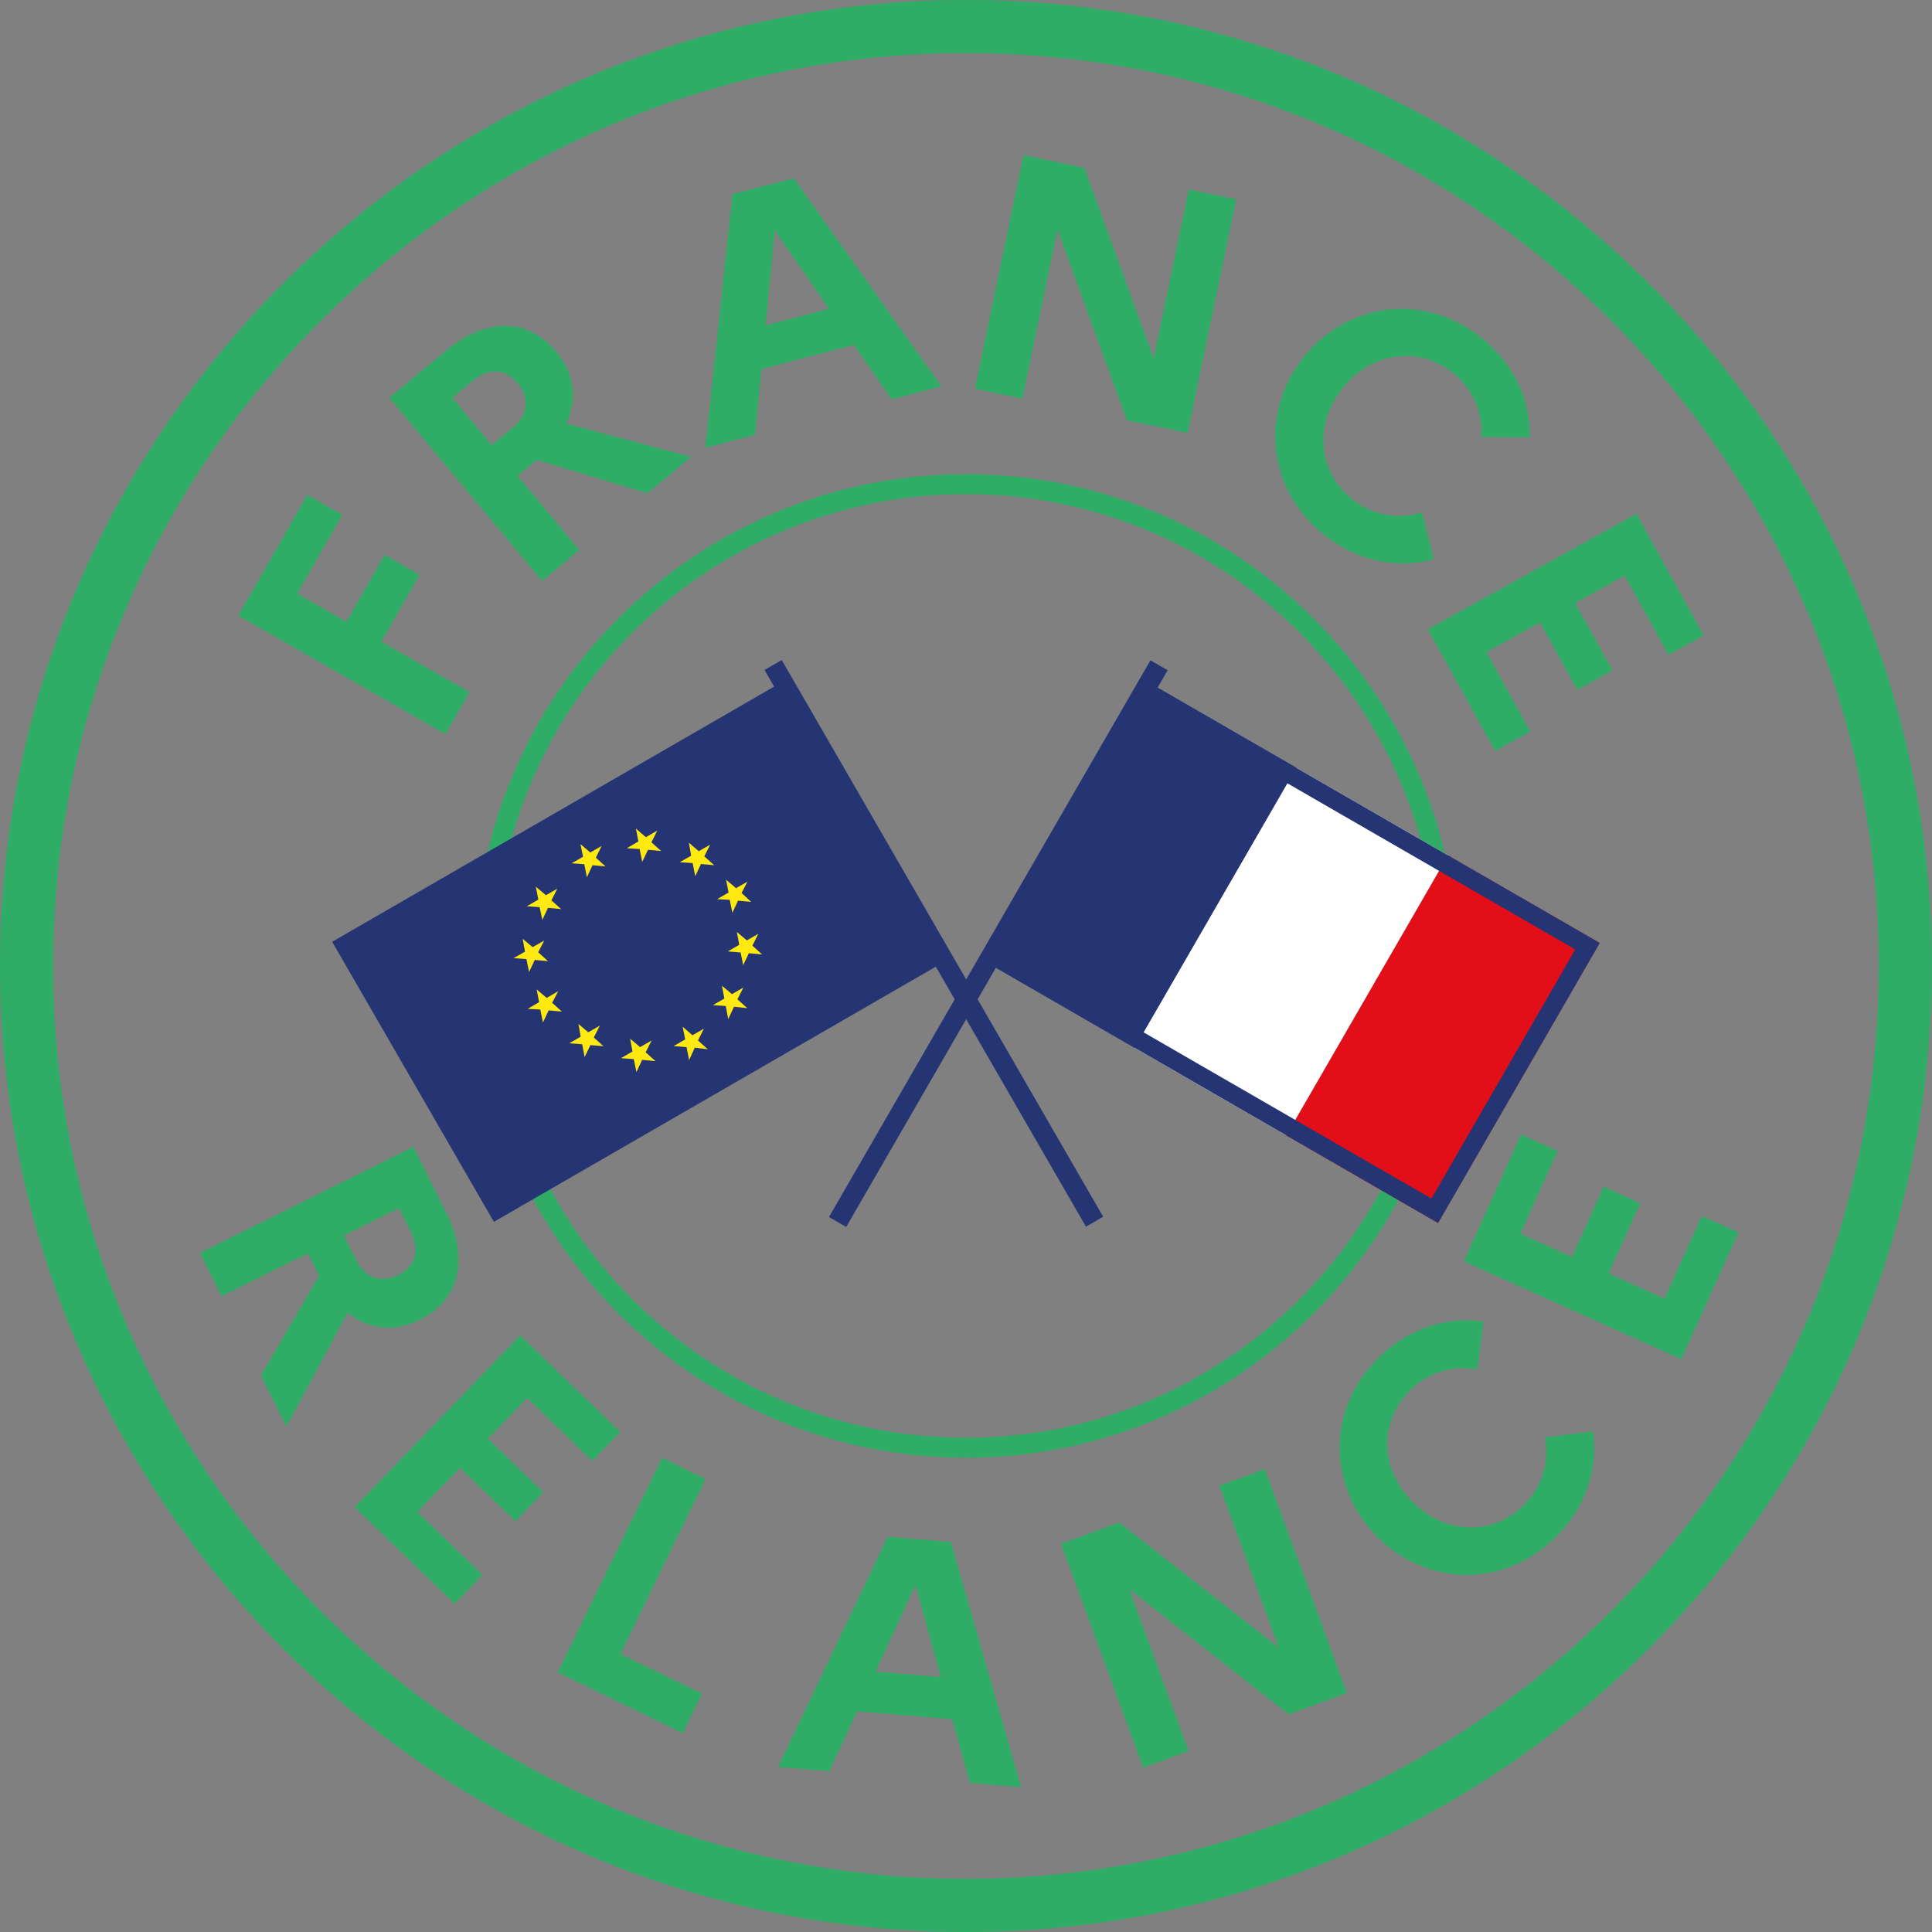 <?xml version="1.0" encoding="utf-8"?>
<!-- Generator: Adobe Illustrator 25.0.0, SVG Export Plug-In . SVG Version: 6.00 Build 0)  -->
<svg version="1.1" xmlns="http://www.w3.org/2000/svg" xmlns:xlink="http://www.w3.org/1999/xlink" x="0px" y="0px"
	 viewBox="0 0 180.83 180.83" style="enable-background:new 0 0 180.83 180.83;" xml:space="preserve">
<rect x="0" y="0" width="180.83" height="180.83" fill="#808080" stroke="none"/>
<style type="text/css">
	.st0{fill:#2FAC66;}
	.st1{fill:#E20E18;}
	.st2{fill:#FFFFFF;}
	.st3{fill:#253574;}
	.st4{fill:#FFE910;}
</style>
<g id="Calque_1">
</g>
<g id="Calque_2">
	<g>
		<path class="st0" d="M90.41,180.83C40.56,180.83,0,140.27,0,90.41C0,40.56,40.56,0,90.41,0c49.85,0,90.41,40.56,90.41,90.41
			C180.83,140.27,140.27,180.83,90.41,180.83z M90.41,4.97C43.3,4.97,4.97,43.3,4.97,90.41c0,47.11,38.33,85.44,85.44,85.44
			c47.11,0,85.44-38.33,85.44-85.44C175.86,43.3,137.53,4.97,90.41,4.97z"/>
		<path class="st0" d="M90.41,136.44c-25.38,0-46.03-20.65-46.03-46.03s20.65-46.03,46.03-46.03s46.03,20.65,46.03,46.03
			S115.79,136.44,90.41,136.44z M90.41,46.25c-24.35,0-44.16,19.81-44.16,44.16c0,24.35,19.81,44.16,44.16,44.16
			s44.16-19.81,44.16-44.16C134.58,66.06,114.76,46.25,90.41,46.25z"/>
		<g>
			
				<rect x="119.93" y="89.06" transform="matrix(0.5 -0.866 0.866 0.5 -16.701 165.603)" class="st1" width="30.27" height="16.4"/>
			
				<rect x="105.73" y="80.86" transform="matrix(0.5 -0.866 0.866 0.5 -16.701 149.203)" class="st2" width="30.27" height="16.4"/>
			<rect x="91.53" y="72.67" transform="matrix(0.5 -0.866 0.866 0.5 -16.701 132.803)" class="st3" width="30.27" height="16.4"/>
			<path class="st3" d="M107.74,65.95l39.7,22.92l-13.46,23.31l-39.7-22.92L107.74,65.95 M107.12,63.66L91.99,89.87l42.61,24.6
				l15.13-26.21L107.12,63.66L107.12,63.66z"/>
			
				<rect x="63.35" y="87.37" transform="matrix(0.5 -0.866 0.866 0.5 -29.746 125.087)" class="st3" width="60.17" height="1.86"/>
			<rect x="35.36" y="73.82" transform="matrix(0.866 -0.5 0.5 0.866 -36.441 41.899)" class="st3" width="49.2" height="30.27"/>
			<polygon class="st4" points="64.5,99.22 65.03,98.06 66.25,98.21 65.33,97.39 65.88,96.28 64.81,96.9 63.9,96.1 64.13,97.29 
				63.05,97.91 64.26,98.01 			"/>
			<polygon class="st4" points="54.93,82.11 55.46,80.98 56.68,81.1 55.77,80.28 56.31,79.18 55.25,79.79 54.33,79.01 54.57,80.19 
				53.5,80.8 54.69,80.89 			"/>
			<polygon class="st4" points="50.82,95.7 51.35,94.57 52.59,94.68 51.68,93.86 52.25,92.77 51.17,93.4 50.23,92.61 50.46,93.8 
				49.38,94.43 50.57,94.49 			"/>
			<polygon class="st4" points="68.55,85.43 69.08,84.3 70.31,84.42 69.41,83.58 69.96,82.52 68.89,83.13 67.96,82.34 68.19,83.54 
				67.12,84.16 68.3,84.22 			"/>
			<polygon class="st4" points="60.11,80.68 60.65,79.54 61.88,79.65 60.97,78.84 61.52,77.74 60.45,78.36 59.52,77.55 59.75,78.76 
				58.67,79.39 59.87,79.47 			"/>
			<polygon class="st4" points="65.07,82.01 65.61,80.87 66.84,80.98 65.92,80.15 66.47,79.06 65.4,79.67 64.48,78.88 64.69,80.09 
				63.62,80.7 64.83,80.78 			"/>
			<polygon class="st4" points="69.56,90.34 70.09,89.22 71.33,89.33 70.42,88.51 70.98,87.4 69.9,88.02 68.97,87.23 69.19,88.43 
				68.12,89.05 69.32,89.15 			"/>
			<polygon class="st4" points="68.16,95.38 68.7,94.23 69.94,94.36 69.02,93.53 69.58,92.43 68.51,93.05 67.57,92.26 67.8,93.46 
				66.73,94.08 67.93,94.16 			"/>
			<polygon class="st4" points="59.57,100.35 60.1,99.2 61.35,99.32 60.43,98.49 60.99,97.39 59.91,98.01 58.98,97.22 59.2,98.42 
				58.12,99.04 59.32,99.13 			"/>
			<polygon class="st4" points="54.72,98.94 55.26,97.82 56.48,97.92 55.58,97.11 56.14,96 55.06,96.62 54.14,95.84 54.35,97.03 
				53.28,97.65 54.49,97.74 			"/>
			<polygon class="st4" points="49.52,90.98 50.05,89.85 51.29,89.96 50.37,89.13 50.94,88.03 49.85,88.65 48.92,87.87 49.14,89.07 
				48.07,89.68 49.27,89.77 			"/>
			<polygon class="st4" points="50.76,86.1 51.29,84.97 52.52,85.09 51.61,84.27 52.16,83.18 51.1,83.79 50.15,82.99 50.39,84.2 
				49.31,84.82 50.51,84.91 			"/>
			<rect x="86.48" y="58.21" transform="matrix(0.866 -0.5 0.5 0.866 -32.439 55.536)" class="st3" width="1.86" height="60.17"/>
		</g>
		<g>
			<g>
				<path class="st0" d="M22.3,57.62l6.46-11.3l3.27,1.87l-4.21,7.37l4.6,2.63l3.58-6.26l3.27,1.87l-3.58,6.26l8.25,4.72l-2.25,3.93
					L22.3,57.62z"/>
				<path class="st0" d="M36.44,37.23l5.24-4.37c3.77-3.14,7.71-3.15,10.37,0.04c1.73,2.08,2.02,4.46,0.93,6.74l11.7,3.12
					l-4.09,3.41l-10.36-3.12l-1.79,1.49l5.78,6.94l-3.48,2.9L36.44,37.23z M42.33,37.23l3.69,4.44l1.96-1.63
					c1.47-1.23,1.61-2.8,0.45-4.19c-1.08-1.3-2.67-1.47-4.15-0.24L42.33,37.23z"/>
				<path class="st0" d="M68.56,18.18l5.74-1.5l13.81,19.48l-4.66,1.21l-3.53-5.08l-8.65,2.25l-0.6,6.16l-4.66,1.21L68.56,18.18z
					 M77.59,28.91l-5.08-7.35l-0.85,8.89L77.59,28.91z"/>
				<path class="st0" d="M95.8,14.52l5.69,1.18l6.49,17.84l3.29-15.81l4.44,0.92l-4.55,21.87l-5.69-1.18L98.98,21.5l-3.29,15.81
					l-4.44-0.92L95.8,14.52z"/>
				<path class="st0" d="M133.09,47.97l1.11,4.37c-3.32,0.92-7.03,0.27-10.21-2.24c-5.54-4.36-5.97-11.6-2.02-16.61
					c3.95-5.01,11.08-6.29,16.62-1.93c3.18,2.5,4.66,5.98,4.59,9.38l-4.52-0.03c0.12-2.22-0.69-4.44-2.69-6.02
					c-3.31-2.6-7.69-1.88-10.34,1.48c-2.64,3.36-2.32,7.79,0.99,10.4C128.62,48.34,130.96,48.61,133.09,47.97z"/>
				<path class="st0" d="M153.16,48.09l6.3,11.39l-3.29,1.82l-4.11-7.42l-4.63,2.56l3.49,6.31l-3.29,1.82l-3.49-6.31l-5.02,2.78
					l4.11,7.43l-3.29,1.82l-6.3-11.39L153.16,48.09z"/>
			</g>
		</g>
		<g>
			<g>
				<path class="st0" d="M38.7,107.33l3.04,6.11c2.19,4.4,1.28,8.23-2.43,10.08c-2.43,1.21-4.81,0.93-6.77-0.66l-5.74,10.66
					l-2.37-4.77l5.43-9.36l-1.04-2.08l-8.08,4.02l-2.02-4.06L38.7,107.33z M37.35,113.07l-5.17,2.57l1.14,2.28
					c0.85,1.71,2.35,2.21,3.98,1.41c1.51-0.75,2.04-2.26,1.19-3.98L37.35,113.07z"/>
				<path class="st0" d="M48.69,124.99l9.36,9.04l-2.61,2.71l-6.1-5.89l-3.68,3.81l5.19,5.01l-2.61,2.71l-5.19-5l-3.99,4.13
					l6.1,5.89l-2.61,2.71l-9.36-9.04L48.69,124.99z"/>
				<path class="st0" d="M61.97,136.45l4.07,1.98l-7.97,16.38l7.63,3.71l-1.8,3.7l-11.7-5.69L61.97,136.45z"/>
				<path class="st0" d="M83.09,143.84l5.91,0.49l6.58,22.95l-4.8-0.4l-1.65-5.96l-8.9-0.74l-2.61,5.61l-4.8-0.4L83.09,143.84z
					 M88.05,156.96l-2.36-8.61l-3.74,8.11L88.05,156.96z"/>
				<path class="st0" d="M99.31,144.5l5.45-2l14.93,11.71l-5.56-15.15l4.25-1.56l7.69,20.96l-5.45,2l-14.93-11.72l5.56,15.15
					l-4.25,1.56L99.31,144.5z"/>
				<path class="st0" d="M144.62,134.55l4.47-0.58c0.51,3.41-0.58,7.01-3.45,9.87c-4.99,4.97-12.23,4.53-16.73,0.01
					c-4.5-4.52-4.91-11.76,0.08-16.73c2.87-2.86,6.5-3.91,9.86-3.43l-0.57,4.49c-2.19-0.39-4.49,0.15-6.3,1.95
					c-2.98,2.97-2.79,7.41,0.23,10.44s7.46,3.24,10.44,0.27C144.45,139.03,145,136.73,144.62,134.55z"/>
				<path class="st0" d="M137.01,118.06l5.35-11.87l3.43,1.54l-3.49,7.74l4.83,2.18l2.96-6.57l3.43,1.54l-2.96,6.57l5.23,2.36
					l3.49-7.74l3.43,1.55l-5.35,11.86L137.01,118.06z"/>
			</g>
		</g>
	</g>
</g>
</svg>
